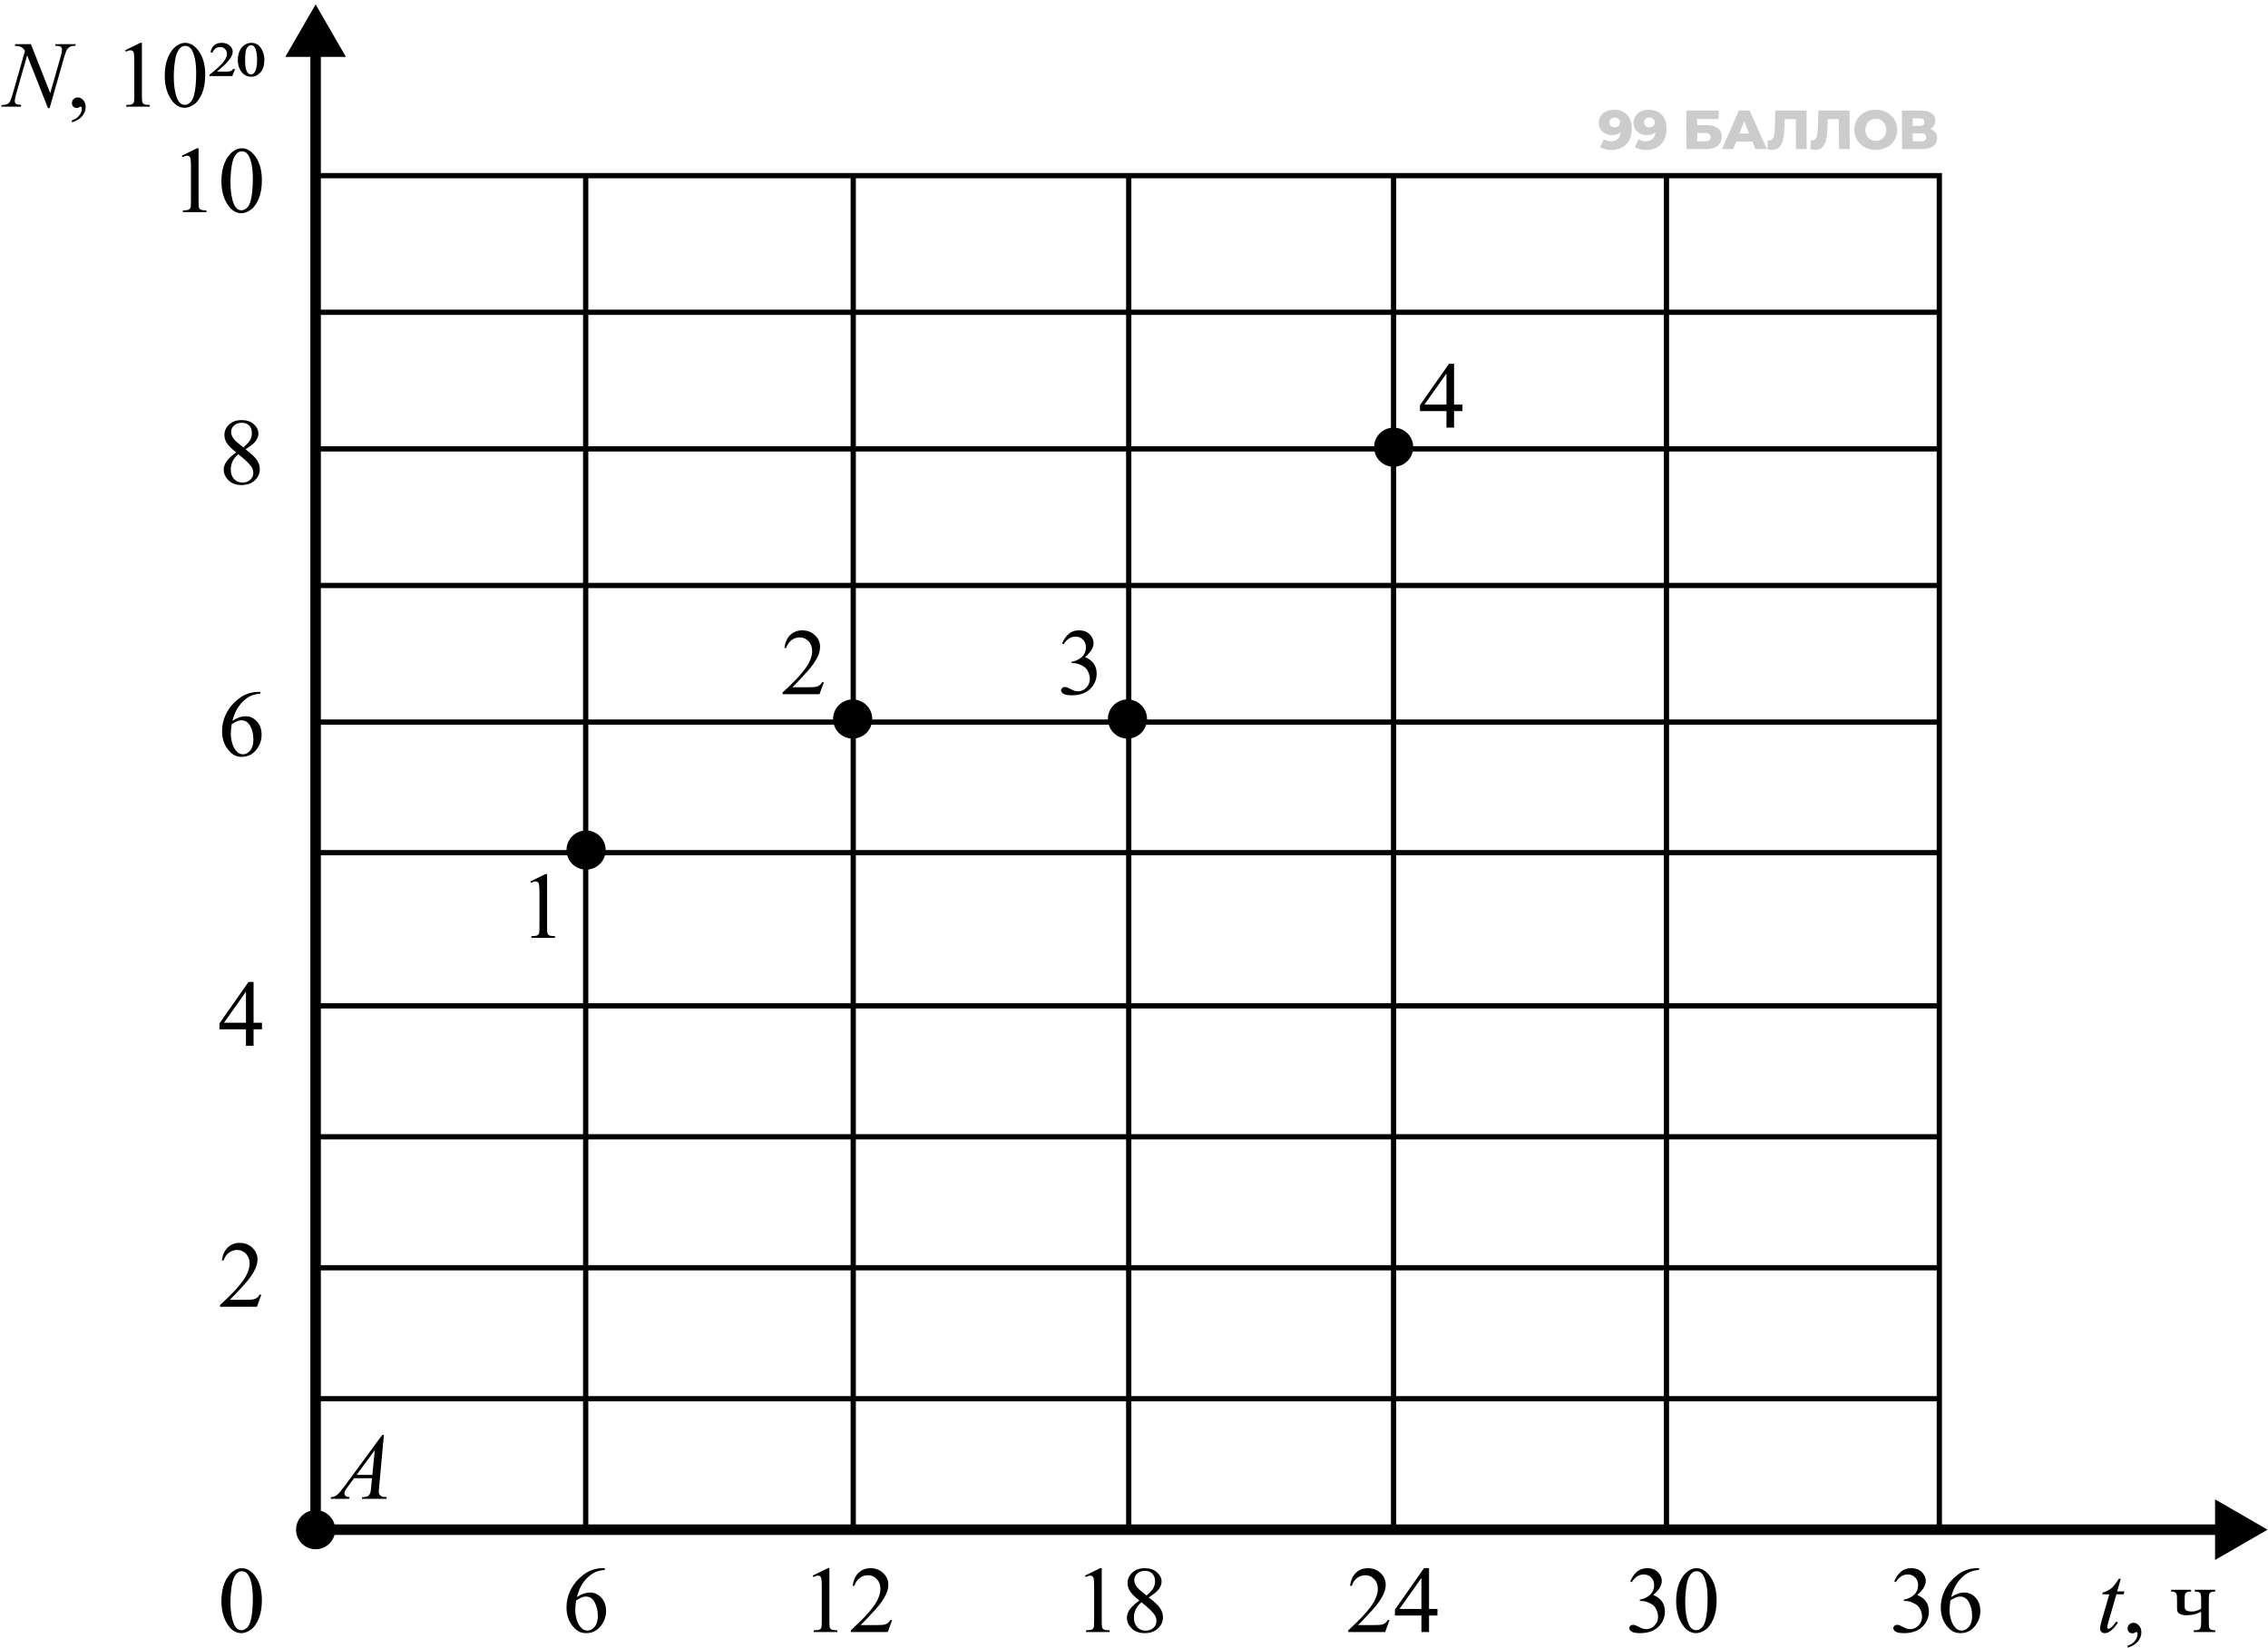 <svg width="432" height="314" viewBox="0 0 432 314" fill="none" xmlns="http://www.w3.org/2000/svg">
<path d="M60.117 0.838L54.344 10.838H65.891L60.117 0.838ZM60.117 291.435H59.117V292.435H60.117V291.435ZM431.917 291.435L421.917 285.661V297.208L431.917 291.435ZM59.117 9.838V291.435H61.117V9.838H59.117ZM60.117 292.435H422.917V290.435H60.117V292.435Z" fill="black"/>
<path d="M60.598 33.467H111.559M369.395 291.435V266.484M369.395 162.451H60.117M369.395 162.451V137.575M369.395 162.451V191.633M369.395 137.575H60.598M369.395 137.575V111.548M369.395 85.521H60.117M369.395 85.521V111.548M369.395 85.521V59.494M369.395 111.548H60.598M369.395 59.494V33.467H317.418M369.395 59.494H60.117M369.395 191.633H60.117M369.395 191.633V216.584M369.395 241.534H60.117M369.395 241.534V216.584M369.395 241.534V266.484M369.395 216.584H60.598M369.395 266.484H60.598M214.996 33.467V291.435M214.996 33.467H265.441M214.996 33.467H162.521M265.441 33.467V291.435M265.441 33.467H317.418M317.418 33.467V291.435M162.521 33.467V291.435M162.521 33.467H111.559M111.559 33.467V291.435" stroke="black"/>
<path d="M101.016 167.937L103.916 166.521H104.206V176.585C104.206 177.253 104.232 177.669 104.285 177.833C104.344 177.997 104.461 178.123 104.637 178.211C104.812 178.299 105.17 178.349 105.709 178.36V178.686H101.227V178.36C101.789 178.349 102.152 178.302 102.316 178.22C102.48 178.132 102.595 178.018 102.659 177.877C102.724 177.73 102.756 177.3 102.756 176.585V170.151C102.756 169.284 102.727 168.728 102.668 168.481C102.627 168.294 102.551 168.156 102.439 168.068C102.334 167.98 102.205 167.937 102.053 167.937C101.836 167.937 101.534 168.027 101.147 168.209L101.016 167.937Z" fill="black"/>
<path d="M73.124 273.364L72.219 283.278C72.172 283.741 72.148 284.046 72.148 284.192C72.148 284.427 72.192 284.605 72.28 284.729C72.392 284.898 72.541 285.024 72.728 285.106C72.922 285.188 73.244 285.229 73.695 285.229L73.599 285.555H68.905L69.002 285.229H69.204C69.585 285.229 69.895 285.147 70.136 284.983C70.306 284.872 70.438 284.688 70.531 284.43C70.596 284.248 70.657 283.82 70.716 283.146L70.856 281.635H67.446L66.233 283.278C65.958 283.647 65.785 283.914 65.715 284.078C65.644 284.236 65.609 284.386 65.609 284.526C65.609 284.714 65.686 284.875 65.838 285.01C65.99 285.145 66.242 285.218 66.594 285.229L66.497 285.555H62.973L63.069 285.229C63.503 285.212 63.884 285.068 64.212 284.799C64.546 284.523 65.041 283.94 65.697 283.05L72.816 273.364H73.124ZM71.384 276.291L67.93 280.993H70.927L71.384 276.291Z" fill="black"/>
<path d="M115.201 298.771V299.096C114.428 299.172 113.795 299.327 113.303 299.562C112.816 299.79 112.333 300.142 111.853 300.616C111.378 301.091 110.982 301.621 110.666 302.207C110.355 302.787 110.095 303.479 109.884 304.281C110.728 303.701 111.574 303.411 112.424 303.411C113.238 303.411 113.944 303.739 114.542 304.396C115.14 305.052 115.438 305.896 115.438 306.927C115.438 307.923 115.137 308.831 114.533 309.651C113.807 310.647 112.846 311.146 111.65 311.146C110.836 311.146 110.145 310.876 109.576 310.337C108.463 309.288 107.906 307.929 107.906 306.259C107.906 305.192 108.12 304.179 108.548 303.218C108.976 302.257 109.585 301.404 110.376 300.66C111.173 299.916 111.935 299.415 112.661 299.157C113.388 298.899 114.064 298.771 114.691 298.771H115.201ZM109.734 304.923C109.629 305.714 109.576 306.353 109.576 306.839C109.576 307.401 109.679 308.014 109.884 308.676C110.095 309.332 110.405 309.854 110.815 310.24C111.114 310.516 111.478 310.653 111.905 310.653C112.415 310.653 112.869 310.413 113.268 309.933C113.672 309.452 113.874 308.767 113.874 307.876C113.874 306.874 113.675 306.007 113.276 305.274C112.878 304.542 112.312 304.176 111.58 304.176C111.357 304.176 111.117 304.223 110.859 304.316C110.607 304.41 110.232 304.612 109.734 304.923Z" fill="black"/>
<path d="M42.174 305.046C42.174 303.687 42.379 302.518 42.789 301.539C43.199 300.555 43.744 299.822 44.424 299.342C44.951 298.961 45.496 298.771 46.059 298.771C46.973 298.771 47.793 299.236 48.52 300.168C49.428 301.322 49.882 302.887 49.882 304.861C49.882 306.244 49.683 307.419 49.284 308.386C48.886 309.353 48.376 310.056 47.755 310.495C47.14 310.929 46.545 311.146 45.971 311.146C44.834 311.146 43.888 310.475 43.132 309.133C42.493 308.002 42.174 306.64 42.174 305.046ZM43.897 305.266C43.897 306.906 44.099 308.245 44.503 309.282C44.837 310.155 45.335 310.592 45.997 310.592C46.313 310.592 46.642 310.451 46.981 310.17C47.321 309.883 47.579 309.405 47.755 308.737C48.024 307.729 48.159 306.309 48.159 304.475C48.159 303.115 48.019 301.981 47.737 301.073C47.526 300.399 47.254 299.922 46.92 299.641C46.68 299.447 46.39 299.351 46.05 299.351C45.651 299.351 45.297 299.529 44.986 299.887C44.565 300.373 44.277 301.138 44.125 302.181C43.973 303.224 43.897 304.252 43.897 305.266Z" fill="black"/>
<path d="M49.776 246.664L48.941 248.958H41.91V248.633C43.978 246.746 45.435 245.205 46.278 244.01C47.122 242.814 47.544 241.722 47.544 240.731C47.544 239.976 47.312 239.354 46.85 238.868C46.387 238.382 45.833 238.139 45.188 238.139C44.602 238.139 44.075 238.312 43.606 238.657C43.144 238.997 42.801 239.498 42.578 240.16H42.253C42.399 239.076 42.774 238.244 43.378 237.664C43.987 237.084 44.746 236.794 45.654 236.794C46.621 236.794 47.427 237.104 48.071 237.726C48.722 238.347 49.047 239.079 49.047 239.923C49.047 240.526 48.906 241.13 48.625 241.733C48.191 242.683 47.488 243.688 46.516 244.748C45.057 246.342 44.145 247.303 43.782 247.631H46.894C47.526 247.631 47.969 247.607 48.221 247.561C48.478 247.514 48.71 247.42 48.915 247.279C49.12 247.133 49.299 246.928 49.451 246.664H49.776Z" fill="black"/>
<path d="M49.899 194.853V196.101H48.3V199.247H46.85V196.101H41.805V194.976L47.333 187.083H48.3V194.853H49.899ZM46.85 194.853V188.938L42.666 194.853H46.85Z" fill="black"/>
<path d="M49.592 131.824V132.149C48.818 132.226 48.185 132.381 47.693 132.615C47.207 132.844 46.724 133.195 46.243 133.67C45.769 134.145 45.373 134.675 45.057 135.261C44.746 135.841 44.485 136.532 44.274 137.335C45.118 136.755 45.965 136.465 46.815 136.465C47.629 136.465 48.335 136.793 48.933 137.449C49.53 138.105 49.829 138.949 49.829 139.98C49.829 140.977 49.527 141.885 48.924 142.705C48.197 143.701 47.236 144.199 46.041 144.199C45.227 144.199 44.535 143.93 43.967 143.391C42.853 142.342 42.297 140.982 42.297 139.312C42.297 138.246 42.511 137.232 42.938 136.271C43.366 135.311 43.976 134.458 44.767 133.714C45.563 132.97 46.325 132.469 47.052 132.211C47.778 131.953 48.455 131.824 49.082 131.824H49.592ZM44.125 137.977C44.02 138.768 43.967 139.406 43.967 139.893C43.967 140.455 44.069 141.067 44.274 141.729C44.485 142.386 44.796 142.907 45.206 143.294C45.505 143.569 45.868 143.707 46.296 143.707C46.806 143.707 47.26 143.467 47.658 142.986C48.062 142.506 48.265 141.82 48.265 140.93C48.265 139.928 48.065 139.061 47.667 138.328C47.269 137.596 46.703 137.229 45.971 137.229C45.748 137.229 45.508 137.276 45.25 137.37C44.998 137.464 44.623 137.666 44.125 137.977Z" fill="black"/>
<path d="M44.977 86.197C44.034 85.424 43.425 84.803 43.149 84.334C42.88 83.865 42.745 83.379 42.745 82.875C42.745 82.102 43.044 81.436 43.642 80.88C44.239 80.317 45.033 80.036 46.023 80.036C46.984 80.036 47.758 80.297 48.344 80.818C48.93 81.34 49.223 81.935 49.223 82.603C49.223 83.048 49.065 83.502 48.748 83.965C48.432 84.428 47.773 84.973 46.77 85.6C47.802 86.397 48.484 87.023 48.818 87.481C49.264 88.078 49.486 88.708 49.486 89.37C49.486 90.208 49.167 90.926 48.528 91.523C47.89 92.115 47.052 92.411 46.015 92.411C44.884 92.411 44.002 92.057 43.369 91.348C42.865 90.779 42.613 90.158 42.613 89.484C42.613 88.957 42.789 88.436 43.141 87.92C43.498 87.398 44.11 86.824 44.977 86.197ZM46.357 85.257C47.06 84.624 47.506 84.126 47.693 83.763C47.881 83.394 47.975 82.978 47.975 82.515C47.975 81.899 47.802 81.419 47.456 81.073C47.11 80.722 46.639 80.546 46.041 80.546C45.443 80.546 44.957 80.719 44.582 81.064C44.207 81.41 44.02 81.814 44.02 82.277C44.02 82.582 44.096 82.887 44.248 83.191C44.406 83.496 44.629 83.786 44.916 84.061L46.357 85.257ZM45.391 86.531C44.904 86.941 44.544 87.39 44.31 87.876C44.075 88.356 43.958 88.878 43.958 89.44C43.958 90.196 44.163 90.803 44.573 91.26C44.989 91.711 45.517 91.936 46.155 91.936C46.788 91.936 47.295 91.758 47.676 91.4C48.057 91.043 48.247 90.609 48.247 90.1C48.247 89.678 48.136 89.3 47.913 88.966C47.497 88.345 46.656 87.533 45.391 86.531Z" fill="black"/>
<path d="M34.633 29.663L37.533 28.248H37.823V38.312C37.823 38.98 37.85 39.395 37.902 39.56C37.961 39.724 38.078 39.85 38.254 39.938C38.43 40.025 38.787 40.075 39.326 40.087V40.412H34.844V40.087C35.406 40.075 35.77 40.028 35.934 39.946C36.098 39.858 36.212 39.744 36.276 39.603C36.341 39.457 36.373 39.026 36.373 38.312V31.878C36.373 31.011 36.344 30.454 36.285 30.208C36.244 30.02 36.168 29.883 36.057 29.795C35.951 29.707 35.822 29.663 35.67 29.663C35.453 29.663 35.151 29.754 34.765 29.936L34.633 29.663ZM42.174 34.523C42.174 33.164 42.379 31.995 42.789 31.017C43.199 30.032 43.744 29.3 44.424 28.819C44.951 28.439 45.496 28.248 46.059 28.248C46.973 28.248 47.793 28.714 48.52 29.645C49.428 30.8 49.882 32.364 49.882 34.339C49.882 35.722 49.683 36.897 49.284 37.863C48.886 38.83 48.376 39.533 47.755 39.973C47.14 40.406 46.545 40.623 45.971 40.623C44.834 40.623 43.888 39.952 43.132 38.61C42.493 37.48 42.174 36.117 42.174 34.523ZM43.897 34.743C43.897 36.384 44.099 37.723 44.503 38.76C44.837 39.633 45.335 40.069 45.997 40.069C46.313 40.069 46.642 39.929 46.981 39.648C47.321 39.36 47.579 38.883 47.755 38.215C48.024 37.207 48.159 35.786 48.159 33.952C48.159 32.593 48.019 31.459 47.737 30.551C47.526 29.877 47.254 29.399 46.92 29.118C46.68 28.925 46.39 28.828 46.05 28.828C45.651 28.828 45.297 29.007 44.986 29.364C44.565 29.851 44.277 30.615 44.125 31.658C43.973 32.701 43.897 33.73 43.897 34.743Z" fill="black"/>
<path d="M5.884 8.406L9.566 17.749L11.562 10.771C11.726 10.196 11.808 9.751 11.808 9.435C11.808 9.218 11.731 9.048 11.579 8.925C11.427 8.802 11.143 8.74 10.727 8.74C10.656 8.74 10.583 8.737 10.507 8.731L10.604 8.406H14.435L14.33 8.731C13.932 8.726 13.636 8.767 13.442 8.854C13.167 8.978 12.962 9.136 12.827 9.329C12.64 9.604 12.449 10.085 12.256 10.771L9.452 20.597H9.136L5.172 10.542L3.054 17.969C2.896 18.531 2.816 18.962 2.816 19.261C2.816 19.483 2.887 19.653 3.027 19.77C3.174 19.882 3.517 19.958 4.056 19.999L3.968 20.324H0.224L0.347 19.999C0.815 19.987 1.129 19.946 1.287 19.876C1.527 19.77 1.706 19.633 1.823 19.463C1.993 19.205 2.184 18.707 2.395 17.969L4.759 9.681C4.53 9.329 4.284 9.089 4.021 8.96C3.763 8.825 3.358 8.749 2.808 8.731L2.904 8.406H5.884ZM13.697 23.321V22.935C14.301 22.735 14.767 22.425 15.095 22.003C15.429 21.587 15.596 21.145 15.596 20.676C15.596 20.564 15.569 20.471 15.517 20.395C15.476 20.342 15.435 20.315 15.394 20.315C15.329 20.315 15.188 20.374 14.972 20.491C14.866 20.544 14.755 20.57 14.638 20.57C14.351 20.57 14.122 20.485 13.952 20.315C13.782 20.145 13.697 19.911 13.697 19.612C13.697 19.325 13.806 19.079 14.023 18.874C14.245 18.669 14.515 18.566 14.831 18.566C15.218 18.566 15.56 18.736 15.859 19.076C16.164 19.41 16.316 19.855 16.316 20.412C16.316 21.016 16.105 21.575 15.684 22.091C15.268 22.612 14.605 23.023 13.697 23.321ZM23.84 9.575L26.74 8.16H27.03V18.224C27.03 18.892 27.057 19.308 27.109 19.472C27.168 19.636 27.285 19.762 27.461 19.85C27.637 19.938 27.994 19.987 28.533 19.999V20.324H24.051V19.999C24.613 19.987 24.977 19.94 25.141 19.858C25.305 19.77 25.419 19.656 25.483 19.516C25.548 19.369 25.58 18.939 25.58 18.224V11.79C25.58 10.923 25.551 10.366 25.492 10.12C25.451 9.933 25.375 9.795 25.264 9.707C25.158 9.619 25.029 9.575 24.877 9.575C24.66 9.575 24.358 9.666 23.972 9.848L23.84 9.575ZM31.381 14.435C31.381 13.076 31.586 11.907 31.996 10.929C32.406 9.944 32.951 9.212 33.631 8.731C34.158 8.351 34.703 8.16 35.266 8.16C36.18 8.16 37 8.626 37.727 9.558C38.635 10.712 39.089 12.276 39.089 14.251C39.089 15.634 38.89 16.809 38.491 17.775C38.093 18.742 37.583 19.445 36.962 19.885C36.347 20.318 35.752 20.535 35.178 20.535C34.041 20.535 33.095 19.864 32.339 18.523C31.7 17.392 31.381 16.029 31.381 14.435ZM33.103 14.655C33.103 16.296 33.306 17.635 33.71 18.672C34.044 19.545 34.542 19.981 35.204 19.981C35.52 19.981 35.849 19.841 36.188 19.56C36.528 19.273 36.786 18.795 36.962 18.127C37.231 17.119 37.366 15.698 37.366 13.864C37.366 12.505 37.226 11.371 36.944 10.463C36.733 9.789 36.461 9.312 36.127 9.03C35.887 8.837 35.597 8.74 35.257 8.74C34.858 8.74 34.504 8.919 34.193 9.276C33.772 9.763 33.484 10.527 33.332 11.57C33.18 12.613 33.103 13.642 33.103 14.655ZM44.784 13.152L44.248 14.488L39.906 14.488V14.233C41.353 13.108 42.315 12.191 42.789 11.482C43.082 11.049 43.228 10.63 43.228 10.226C43.228 9.868 43.105 9.569 42.859 9.329C42.619 9.083 42.315 8.96 41.945 8.96C41.611 8.96 41.318 9.048 41.066 9.224C40.815 9.394 40.624 9.651 40.495 9.997H40.1C40.182 9.423 40.407 8.975 40.776 8.652C41.151 8.324 41.635 8.16 42.227 8.16C42.848 8.16 43.352 8.33 43.738 8.67C44.131 9.01 44.327 9.391 44.327 9.812C44.327 10.199 44.187 10.612 43.905 11.052C43.466 11.737 42.602 12.602 41.312 13.645H42.947C43.457 13.645 43.794 13.609 43.958 13.539C44.128 13.469 44.272 13.34 44.389 13.152H44.784ZM47.86 8.16C48.651 8.16 49.264 8.488 49.697 9.145C50.137 9.801 50.356 10.56 50.356 11.421C50.356 12.44 50.11 13.229 49.618 13.785C49.126 14.342 48.534 14.62 47.843 14.62C47.38 14.62 46.955 14.494 46.568 14.242C46.182 13.984 45.871 13.604 45.637 13.1C45.408 12.596 45.294 12.036 45.294 11.421C45.294 10.794 45.411 10.223 45.645 9.707C45.88 9.186 46.199 8.799 46.603 8.547C47.014 8.289 47.433 8.16 47.86 8.16ZM47.834 8.6C47.535 8.6 47.269 8.775 47.034 9.127C46.806 9.479 46.691 10.24 46.691 11.412C46.691 12.227 46.756 12.848 46.885 13.275C46.984 13.598 47.14 13.847 47.351 14.023C47.474 14.128 47.626 14.181 47.808 14.181C48.089 14.181 48.329 14.028 48.528 13.724C48.821 13.273 48.968 12.52 48.968 11.465C48.968 10.305 48.824 9.499 48.537 9.048C48.35 8.749 48.115 8.6 47.834 8.6Z" fill="black"/>
<path d="M403.957 300.801L403.271 303.191H404.651L404.502 303.745H403.131L401.619 308.931C401.455 309.487 401.373 309.848 401.373 310.012C401.373 310.111 401.396 310.188 401.443 310.24C401.49 310.293 401.546 310.319 401.61 310.319C401.757 310.319 401.95 310.217 402.19 310.012C402.331 309.895 402.645 309.534 403.131 308.931L403.421 309.15C402.882 309.936 402.372 310.489 401.892 310.812C401.563 311.034 401.232 311.146 400.898 311.146C400.641 311.146 400.43 311.066 400.266 310.908C400.102 310.744 400.02 310.536 400.02 310.284C400.02 309.968 400.113 309.484 400.301 308.834L401.769 303.745H400.441L400.529 303.402C401.174 303.227 401.71 302.966 402.138 302.62C402.565 302.269 403.043 301.662 403.57 300.801H403.957ZM405.258 313.932V313.545C405.861 313.346 406.327 313.035 406.655 312.613C406.989 312.197 407.156 311.755 407.156 311.286C407.156 311.175 407.13 311.081 407.077 311.005C407.036 310.952 406.995 310.926 406.954 310.926C406.89 310.926 406.749 310.984 406.532 311.102C406.427 311.154 406.315 311.181 406.198 311.181C405.911 311.181 405.683 311.096 405.513 310.926C405.343 310.756 405.258 310.521 405.258 310.223C405.258 309.936 405.366 309.689 405.583 309.484C405.806 309.279 406.075 309.177 406.392 309.177C406.778 309.177 407.121 309.347 407.42 309.687C407.725 310.021 407.877 310.466 407.877 311.022C407.877 311.626 407.666 312.186 407.244 312.701C406.828 313.223 406.166 313.633 405.258 313.932ZM419.268 306.496V304.773C419.268 304.217 419.238 303.859 419.18 303.701C419.127 303.537 419.013 303.417 418.837 303.341C418.667 303.259 418.406 303.218 418.055 303.218V302.884H421.948V303.218C421.55 303.218 421.283 303.259 421.148 303.341C421.02 303.417 420.917 303.514 420.841 303.631C420.765 303.748 420.727 304.129 420.727 304.773V309.045C420.727 309.602 420.753 309.962 420.806 310.126C420.864 310.284 420.979 310.404 421.148 310.486C421.324 310.568 421.591 310.609 421.948 310.609V310.935H417.861V310.609C418.33 310.592 418.635 310.562 418.775 310.521C418.922 310.475 419.039 310.36 419.127 310.179C419.221 309.997 419.268 309.619 419.268 309.045V307.076C418.406 307.516 417.498 307.735 416.543 307.735C416.021 307.735 415.617 307.671 415.33 307.542C415.043 307.407 414.861 307.255 414.785 307.085C414.709 306.909 414.671 306.628 414.671 306.241V304.773C414.671 304.252 414.647 303.909 414.601 303.745C414.554 303.581 414.448 303.452 414.284 303.358C414.12 303.265 413.877 303.218 413.555 303.218V302.884H417.343V303.218C416.95 303.218 416.687 303.259 416.552 303.341C416.417 303.417 416.312 303.514 416.235 303.631C416.159 303.748 416.121 304.129 416.121 304.773V305.767C416.121 306.153 416.147 306.414 416.2 306.549C416.259 306.684 416.388 306.798 416.587 306.892C416.792 306.979 417.079 307.023 417.448 307.023C418.087 307.023 418.693 306.848 419.268 306.496Z" fill="black"/>
<path d="M154.789 300.186L157.689 298.771H157.979V308.834C157.979 309.502 158.006 309.918 158.059 310.082C158.117 310.246 158.234 310.372 158.41 310.46C158.586 310.548 158.943 310.598 159.482 310.609V310.935H155V310.609C155.562 310.598 155.926 310.551 156.09 310.469C156.254 310.381 156.368 310.267 156.433 310.126C156.497 309.979 156.529 309.549 156.529 308.834V302.4C156.529 301.533 156.5 300.977 156.441 300.73C156.4 300.543 156.324 300.405 156.213 300.317C156.107 300.229 155.979 300.186 155.826 300.186C155.609 300.186 155.308 300.276 154.921 300.458L154.789 300.186ZM169.933 308.641L169.098 310.935H162.066V310.609C164.135 308.723 165.591 307.182 166.435 305.986C167.278 304.791 167.7 303.698 167.7 302.708C167.7 301.952 167.469 301.331 167.006 300.845C166.543 300.358 165.989 300.115 165.345 300.115C164.759 300.115 164.231 300.288 163.763 300.634C163.3 300.974 162.957 301.475 162.734 302.137H162.409C162.556 301.053 162.931 300.221 163.534 299.641C164.144 299.061 164.902 298.771 165.811 298.771C166.777 298.771 167.583 299.081 168.228 299.702C168.878 300.323 169.203 301.056 169.203 301.899C169.203 302.503 169.062 303.106 168.781 303.71C168.348 304.659 167.645 305.664 166.672 306.725C165.213 308.318 164.302 309.279 163.938 309.607H167.05C167.683 309.607 168.125 309.584 168.377 309.537C168.635 309.49 168.866 309.396 169.071 309.256C169.276 309.109 169.455 308.904 169.607 308.641H169.933Z" fill="black"/>
<path d="M206.664 300.186L209.564 298.771H209.854V308.834C209.854 309.502 209.881 309.918 209.934 310.082C209.992 310.246 210.109 310.372 210.285 310.46C210.461 310.548 210.818 310.598 211.357 310.609V310.935H206.875V310.609C207.438 310.598 207.801 310.551 207.965 310.469C208.129 310.381 208.243 310.267 208.308 310.126C208.372 309.979 208.404 309.549 208.404 308.834V302.4C208.404 301.533 208.375 300.977 208.316 300.73C208.275 300.543 208.199 300.405 208.088 300.317C207.982 300.229 207.854 300.186 207.701 300.186C207.484 300.186 207.183 300.276 206.796 300.458L206.664 300.186ZM217.009 304.932C216.065 304.158 215.456 303.537 215.181 303.068C214.911 302.6 214.776 302.113 214.776 301.609C214.776 300.836 215.075 300.171 215.673 299.614C216.271 299.052 217.064 298.771 218.055 298.771C219.016 298.771 219.789 299.031 220.375 299.553C220.961 300.074 221.254 300.669 221.254 301.337C221.254 301.782 221.096 302.236 220.779 302.699C220.463 303.162 219.804 303.707 218.802 304.334C219.833 305.131 220.516 305.758 220.85 306.215C221.295 306.812 221.518 307.442 221.518 308.104C221.518 308.942 221.198 309.66 220.56 310.258C219.921 310.85 219.083 311.146 218.046 311.146C216.915 311.146 216.033 310.791 215.4 310.082C214.896 309.514 214.645 308.893 214.645 308.219C214.645 307.691 214.82 307.17 215.172 306.654C215.529 306.133 216.142 305.559 217.009 304.932ZM218.389 303.991C219.092 303.358 219.537 302.86 219.725 302.497C219.912 302.128 220.006 301.712 220.006 301.249C220.006 300.634 219.833 300.153 219.487 299.808C219.142 299.456 218.67 299.28 218.072 299.28C217.475 299.28 216.988 299.453 216.613 299.799C216.238 300.145 216.051 300.549 216.051 301.012C216.051 301.316 216.127 301.621 216.279 301.926C216.438 302.23 216.66 302.521 216.947 302.796L218.389 303.991ZM217.422 305.266C216.936 305.676 216.575 306.124 216.341 306.61C216.106 307.091 215.989 307.612 215.989 308.175C215.989 308.931 216.194 309.537 216.604 309.994C217.021 310.445 217.548 310.671 218.187 310.671C218.819 310.671 219.326 310.492 219.707 310.135C220.088 309.777 220.278 309.344 220.278 308.834C220.278 308.412 220.167 308.034 219.944 307.7C219.528 307.079 218.688 306.268 217.422 305.266Z" fill="black"/>
<path d="M264.675 308.641L263.84 310.935H256.809V310.609C258.877 308.723 260.333 307.182 261.177 305.986C262.021 304.791 262.442 303.698 262.442 302.708C262.442 301.952 262.211 301.331 261.748 300.845C261.285 300.358 260.731 300.115 260.087 300.115C259.501 300.115 258.974 300.288 258.505 300.634C258.042 300.974 257.699 301.475 257.477 302.137H257.151C257.298 301.053 257.673 300.221 258.276 299.641C258.886 299.061 259.645 298.771 260.553 298.771C261.52 298.771 262.325 299.081 262.97 299.702C263.62 300.323 263.945 301.056 263.945 301.899C263.945 302.503 263.805 303.106 263.523 303.71C263.09 304.659 262.387 305.664 261.414 306.725C259.955 308.318 259.044 309.279 258.681 309.607H261.792C262.425 309.607 262.867 309.584 263.119 309.537C263.377 309.49 263.608 309.396 263.813 309.256C264.019 309.109 264.197 308.904 264.35 308.641H264.675ZM273.798 306.54V307.788H272.198V310.935H270.748V307.788H265.703V306.663L271.231 298.771H272.198V306.54H273.798ZM270.748 306.54V300.625L266.564 306.54H270.748Z" fill="black"/>
<path d="M310.531 301.284C310.871 300.481 311.299 299.863 311.814 299.43C312.336 298.99 312.983 298.771 313.757 298.771C314.712 298.771 315.444 299.081 315.954 299.702C316.341 300.165 316.534 300.66 316.534 301.188C316.534 302.055 315.989 302.951 314.899 303.877C315.632 304.164 316.186 304.574 316.561 305.107C316.936 305.641 317.123 306.268 317.123 306.988C317.123 308.02 316.795 308.913 316.139 309.669C315.283 310.653 314.044 311.146 312.421 311.146C311.618 311.146 311.07 311.046 310.777 310.847C310.49 310.647 310.347 310.434 310.347 310.205C310.347 310.035 310.414 309.886 310.549 309.757C310.689 309.628 310.856 309.563 311.05 309.563C311.196 309.563 311.346 309.587 311.498 309.634C311.598 309.663 311.823 309.771 312.175 309.959C312.526 310.141 312.77 310.249 312.904 310.284C313.121 310.349 313.353 310.381 313.599 310.381C314.196 310.381 314.715 310.149 315.154 309.687C315.6 309.224 315.822 308.676 315.822 308.043C315.822 307.58 315.72 307.129 315.515 306.689C315.362 306.361 315.195 306.112 315.014 305.942C314.762 305.708 314.416 305.497 313.977 305.31C313.537 305.116 313.089 305.02 312.632 305.02H312.351V304.756C312.813 304.697 313.276 304.53 313.739 304.255C314.208 303.979 314.548 303.648 314.759 303.262C314.97 302.875 315.075 302.45 315.075 301.987C315.075 301.384 314.885 300.897 314.504 300.528C314.129 300.153 313.66 299.966 313.098 299.966C312.189 299.966 311.431 300.452 310.821 301.425L310.531 301.284ZM319.268 305.046C319.268 303.687 319.473 302.518 319.883 301.539C320.293 300.555 320.838 299.822 321.518 299.342C322.045 298.961 322.59 298.771 323.152 298.771C324.066 298.771 324.887 299.236 325.613 300.168C326.521 301.322 326.976 302.887 326.976 304.861C326.976 306.244 326.776 307.419 326.378 308.386C325.979 309.353 325.47 310.056 324.849 310.495C324.233 310.929 323.639 311.146 323.064 311.146C321.928 311.146 320.981 310.475 320.226 309.133C319.587 308.002 319.268 306.64 319.268 305.046ZM320.99 305.266C320.99 306.906 321.192 308.245 321.597 309.282C321.931 310.155 322.429 310.592 323.091 310.592C323.407 310.592 323.735 310.451 324.075 310.17C324.415 309.883 324.673 309.405 324.849 308.737C325.118 307.729 325.253 306.309 325.253 304.475C325.253 303.115 325.112 301.981 324.831 301.073C324.62 300.399 324.348 299.922 324.014 299.641C323.773 299.447 323.483 299.351 323.144 299.351C322.745 299.351 322.391 299.529 322.08 299.887C321.658 300.373 321.371 301.138 321.219 302.181C321.066 303.224 320.99 304.252 320.99 305.266Z" fill="black"/>
<path d="M360.812 301.284C361.152 300.481 361.58 299.863 362.096 299.43C362.617 298.99 363.265 298.771 364.038 298.771C364.993 298.771 365.726 299.081 366.235 299.702C366.622 300.165 366.815 300.66 366.815 301.188C366.815 302.055 366.271 302.951 365.181 303.877C365.913 304.164 366.467 304.574 366.842 305.107C367.217 305.641 367.404 306.268 367.404 306.988C367.404 308.02 367.076 308.913 366.42 309.669C365.564 310.653 364.325 311.146 362.702 311.146C361.899 311.146 361.352 311.046 361.059 310.847C360.771 310.647 360.628 310.434 360.628 310.205C360.628 310.035 360.695 309.886 360.83 309.757C360.971 309.628 361.138 309.563 361.331 309.563C361.478 309.563 361.627 309.587 361.779 309.634C361.879 309.663 362.104 309.771 362.456 309.959C362.808 310.141 363.051 310.249 363.186 310.284C363.402 310.349 363.634 310.381 363.88 310.381C364.478 310.381 364.996 310.149 365.436 309.687C365.881 309.224 366.104 308.676 366.104 308.043C366.104 307.58 366.001 307.129 365.796 306.689C365.644 306.361 365.477 306.112 365.295 305.942C365.043 305.708 364.697 305.497 364.258 305.31C363.818 305.116 363.37 305.02 362.913 305.02H362.632V304.756C363.095 304.697 363.558 304.53 364.021 304.255C364.489 303.979 364.829 303.648 365.04 303.262C365.251 302.875 365.356 302.45 365.356 301.987C365.356 301.384 365.166 300.897 364.785 300.528C364.41 300.153 363.941 299.966 363.379 299.966C362.471 299.966 361.712 300.452 361.103 301.425L360.812 301.284ZM376.967 298.771V299.096C376.193 299.172 375.561 299.327 375.068 299.562C374.582 299.79 374.099 300.142 373.618 300.616C373.144 301.091 372.748 301.621 372.432 302.207C372.121 302.787 371.86 303.479 371.649 304.281C372.493 303.701 373.34 303.411 374.189 303.411C375.004 303.411 375.71 303.739 376.308 304.396C376.905 305.052 377.204 305.896 377.204 306.927C377.204 307.923 376.902 308.831 376.299 309.651C375.572 310.647 374.611 311.146 373.416 311.146C372.602 311.146 371.91 310.876 371.342 310.337C370.229 309.288 369.672 307.929 369.672 306.259C369.672 305.192 369.886 304.179 370.313 303.218C370.741 302.257 371.351 301.404 372.142 300.66C372.938 299.916 373.7 299.415 374.427 299.157C375.153 298.899 375.83 298.771 376.457 298.771H376.967ZM371.5 304.923C371.395 305.714 371.342 306.353 371.342 306.839C371.342 307.401 371.444 308.014 371.649 308.676C371.86 309.332 372.171 309.854 372.581 310.24C372.88 310.516 373.243 310.653 373.671 310.653C374.181 310.653 374.635 310.413 375.033 309.933C375.438 309.452 375.64 308.767 375.64 307.876C375.64 306.874 375.44 306.007 375.042 305.274C374.644 304.542 374.078 304.176 373.346 304.176C373.123 304.176 372.883 304.223 372.625 304.316C372.373 304.41 371.998 304.612 371.5 304.923Z" fill="black"/>
<path d="M156.933 129.964L156.098 132.258H149.066V131.933C151.135 130.046 152.591 128.505 153.435 127.31C154.278 126.114 154.7 125.021 154.7 124.031C154.7 123.275 154.469 122.654 154.006 122.168C153.543 121.682 152.989 121.438 152.345 121.438C151.759 121.438 151.231 121.611 150.763 121.957C150.3 122.297 149.957 122.798 149.734 123.46H149.409C149.556 122.376 149.931 121.544 150.534 120.964C151.144 120.384 151.902 120.094 152.811 120.094C153.777 120.094 154.583 120.404 155.228 121.025C155.878 121.646 156.203 122.379 156.203 123.223C156.203 123.826 156.062 124.43 155.781 125.033C155.348 125.982 154.645 126.987 153.672 128.048C152.213 129.642 151.302 130.603 150.938 130.931H154.05C154.683 130.931 155.125 130.907 155.377 130.86C155.635 130.813 155.866 130.72 156.071 130.579C156.276 130.433 156.455 130.228 156.607 129.964H156.933Z" fill="black"/>
<path d="M202.297 122.607C202.637 121.805 203.064 121.187 203.58 120.753C204.102 120.313 204.749 120.094 205.522 120.094C206.478 120.094 207.21 120.404 207.72 121.025C208.106 121.488 208.3 121.983 208.3 122.511C208.3 123.378 207.755 124.274 206.665 125.2C207.397 125.487 207.951 125.897 208.326 126.431C208.701 126.964 208.889 127.591 208.889 128.312C208.889 129.343 208.561 130.236 207.904 130.992C207.049 131.977 205.81 132.469 204.187 132.469C203.384 132.469 202.836 132.369 202.543 132.17C202.256 131.971 202.112 131.757 202.112 131.528C202.112 131.358 202.18 131.209 202.314 131.08C202.455 130.951 202.622 130.887 202.815 130.887C202.962 130.887 203.111 130.91 203.264 130.957C203.363 130.986 203.589 131.095 203.94 131.282C204.292 131.464 204.535 131.572 204.67 131.607C204.887 131.672 205.118 131.704 205.364 131.704C205.962 131.704 206.48 131.473 206.92 131.01C207.365 130.547 207.588 129.999 207.588 129.366C207.588 128.903 207.485 128.452 207.28 128.013C207.128 127.685 206.961 127.436 206.779 127.266C206.527 127.031 206.182 126.82 205.742 126.633C205.303 126.439 204.854 126.343 204.397 126.343H204.116V126.079C204.579 126.021 205.042 125.854 205.505 125.578C205.974 125.303 206.313 124.972 206.524 124.585C206.735 124.198 206.841 123.773 206.841 123.311C206.841 122.707 206.65 122.221 206.27 121.852C205.895 121.477 205.426 121.289 204.863 121.289C203.955 121.289 203.196 121.775 202.587 122.748L202.297 122.607Z" fill="black"/>
<path d="M278.563 77.075V78.323H276.964V81.47H275.514V78.323H270.469V77.198L275.997 69.306H276.964V77.075H278.563ZM275.514 77.075V71.16L271.33 77.075H275.514Z" fill="black"/>
<path d="M307.394 20.911C308.452 20.911 309.287 21.222 309.899 21.846C310.512 22.469 310.82 23.366 310.826 24.535C310.83 25.376 310.669 26.101 310.342 26.71C310.023 27.312 309.566 27.771 308.972 28.086C308.386 28.401 307.703 28.559 306.926 28.559C306.513 28.559 306.117 28.51 305.738 28.412C305.359 28.321 305.037 28.191 304.77 28.023L305.519 26.531C305.878 26.784 306.33 26.91 306.876 26.91C307.402 26.91 307.825 26.766 308.145 26.479C308.473 26.185 308.664 25.761 308.717 25.208C308.299 25.565 307.75 25.744 307.07 25.744C306.608 25.744 306.184 25.649 305.798 25.46C305.412 25.264 305.102 24.991 304.869 24.64C304.644 24.283 304.53 23.877 304.528 23.422C304.525 22.924 304.649 22.487 304.9 22.108C305.157 21.723 305.502 21.429 305.936 21.226C306.376 21.016 306.862 20.911 307.394 20.911ZM307.557 24.252C307.858 24.252 308.103 24.168 308.291 24C308.48 23.824 308.573 23.597 308.572 23.317C308.571 23.043 308.475 22.823 308.285 22.655C308.102 22.48 307.853 22.392 307.538 22.392C307.244 22.392 307.003 22.476 306.814 22.644C306.633 22.812 306.543 23.04 306.544 23.327C306.546 23.607 306.638 23.831 306.821 24C307.01 24.168 307.256 24.252 307.557 24.252ZM314.007 20.911C315.065 20.911 315.9 21.222 316.512 21.846C317.124 22.469 317.433 23.366 317.439 24.535C317.443 25.376 317.281 26.101 316.955 26.71C316.636 27.312 316.179 27.771 315.585 28.086C314.998 28.401 314.316 28.559 313.539 28.559C313.125 28.559 312.729 28.51 312.351 28.412C311.972 28.321 311.649 28.191 311.382 28.023L312.132 26.531C312.49 26.784 312.943 26.91 313.489 26.91C314.014 26.91 314.437 26.766 314.758 26.479C315.086 26.185 315.277 25.761 315.33 25.208C314.911 25.565 314.362 25.744 313.683 25.744C313.221 25.744 312.797 25.649 312.411 25.46C312.024 25.264 311.715 24.991 311.482 24.64C311.256 24.283 311.142 23.877 311.14 23.422C311.138 22.924 311.262 22.487 311.512 22.108C311.77 21.723 312.115 21.429 312.548 21.226C312.989 21.016 313.475 20.911 314.007 20.911ZM314.17 24.252C314.471 24.252 314.716 24.168 314.904 24C315.092 23.824 315.186 23.597 315.185 23.317C315.183 23.043 315.088 22.823 314.898 22.655C314.715 22.48 314.466 22.392 314.151 22.392C313.856 22.392 313.615 22.476 313.427 22.644C313.246 22.812 313.156 23.04 313.157 23.327C313.158 23.607 313.25 23.831 313.433 24C313.623 24.168 313.869 24.252 314.17 24.252ZM321.209 21.058H327.355L327.363 22.665H323.265L323.271 23.852H325.172C326.062 23.852 326.746 24.041 327.224 24.42C327.702 24.798 327.943 25.341 327.946 26.048C327.949 26.791 327.686 27.372 327.156 27.792C326.625 28.205 325.88 28.412 324.921 28.412H321.243L321.209 21.058ZM324.777 26.92C325.127 26.92 325.393 26.85 325.575 26.71C325.756 26.57 325.846 26.37 325.845 26.111C325.842 25.593 325.484 25.334 324.77 25.334H323.278L323.285 26.92H324.777ZM333.806 26.983H330.696L330.125 28.412H328.003L331.215 21.058H333.264L336.555 28.412H334.391L333.806 26.983ZM333.19 25.449L332.233 23.096L331.299 25.449H333.19ZM344.096 21.058L344.13 28.412H342.082L342.055 22.707H339.943L339.907 23.905C339.877 24.956 339.793 25.81 339.656 26.468C339.526 27.127 339.297 27.638 338.97 28.002C338.642 28.36 338.177 28.538 337.575 28.538C337.295 28.538 336.98 28.496 336.629 28.412L336.737 26.71C336.828 26.731 336.922 26.741 337.02 26.741C337.294 26.741 337.503 26.633 337.649 26.416C337.795 26.199 337.899 25.898 337.96 25.512C338.021 25.12 338.061 24.612 338.079 23.989L338.17 21.058H344.096ZM352.299 21.058L352.333 28.412H350.285L350.258 22.707H348.146L348.11 23.905C348.08 24.956 347.996 25.81 347.859 26.468C347.729 27.127 347.5 27.638 347.173 28.002C346.845 28.36 346.38 28.538 345.778 28.538C345.498 28.538 345.183 28.496 344.832 28.412L344.94 26.71C345.031 26.731 345.125 26.741 345.223 26.741C345.497 26.741 345.706 26.633 345.852 26.416C345.998 26.199 346.102 25.898 346.163 25.512C346.224 25.12 346.264 24.612 346.282 23.989L346.373 21.058H352.299ZM357.311 28.559C356.534 28.559 355.832 28.395 355.208 28.065C354.59 27.736 354.101 27.281 353.741 26.7C353.388 26.118 353.21 25.463 353.206 24.735C353.203 24.006 353.375 23.352 353.722 22.77C354.077 22.189 354.562 21.734 355.176 21.404C355.798 21.075 356.498 20.911 357.275 20.911C358.053 20.911 358.75 21.075 359.368 21.404C359.993 21.734 360.482 22.189 360.835 22.77C361.195 23.352 361.377 24.006 361.38 24.735C361.383 25.463 361.208 26.118 360.853 26.7C360.506 27.281 360.021 27.736 359.4 28.065C358.785 28.395 358.089 28.559 357.311 28.559ZM357.303 26.836C357.674 26.836 358.01 26.748 358.31 26.573C358.611 26.398 358.848 26.153 359.021 25.838C359.195 25.516 359.281 25.148 359.279 24.735C359.277 24.322 359.188 23.957 359.011 23.642C358.834 23.32 358.595 23.071 358.293 22.896C357.991 22.721 357.655 22.634 357.283 22.634C356.912 22.634 356.576 22.721 356.276 22.896C355.976 23.071 355.739 23.32 355.565 23.642C355.391 23.957 355.306 24.322 355.308 24.735C355.309 25.148 355.399 25.516 355.575 25.838C355.752 26.153 355.991 26.398 356.293 26.573C356.595 26.748 356.932 26.836 357.303 26.836ZM367.64 24.567C368.074 24.707 368.405 24.924 368.63 25.218C368.863 25.512 368.98 25.877 368.982 26.311C368.985 26.962 368.732 27.477 368.222 27.855C367.72 28.226 367.003 28.412 366.071 28.412H362.299L362.265 21.058H365.837C366.72 21.058 367.403 21.226 367.888 21.562C368.38 21.891 368.627 22.36 368.63 22.97C368.632 23.327 368.546 23.642 368.372 23.915C368.205 24.189 367.961 24.406 367.64 24.567ZM364.327 24H365.651C366.24 24 366.533 23.758 366.53 23.275C366.528 22.791 366.233 22.55 365.644 22.55H364.321L364.327 24ZM365.98 26.92C366.582 26.92 366.882 26.665 366.88 26.153C366.878 25.656 366.575 25.407 365.973 25.407H364.334L364.341 26.92H365.98Z" fill="black" fill-opacity="0.2"/>
<circle cx="111.637" cy="161.955" r="3.73" fill="black"/>
<circle cx="60.121" cy="291.435" r="3.73" fill="black"/>
<circle cx="162.41" cy="136.988" r="3.73" fill="black"/>
<circle cx="214.754" cy="136.988" r="3.73" fill="black"/>
<circle cx="265.457" cy="85.2" r="3.73" fill="black"/>
</svg>
